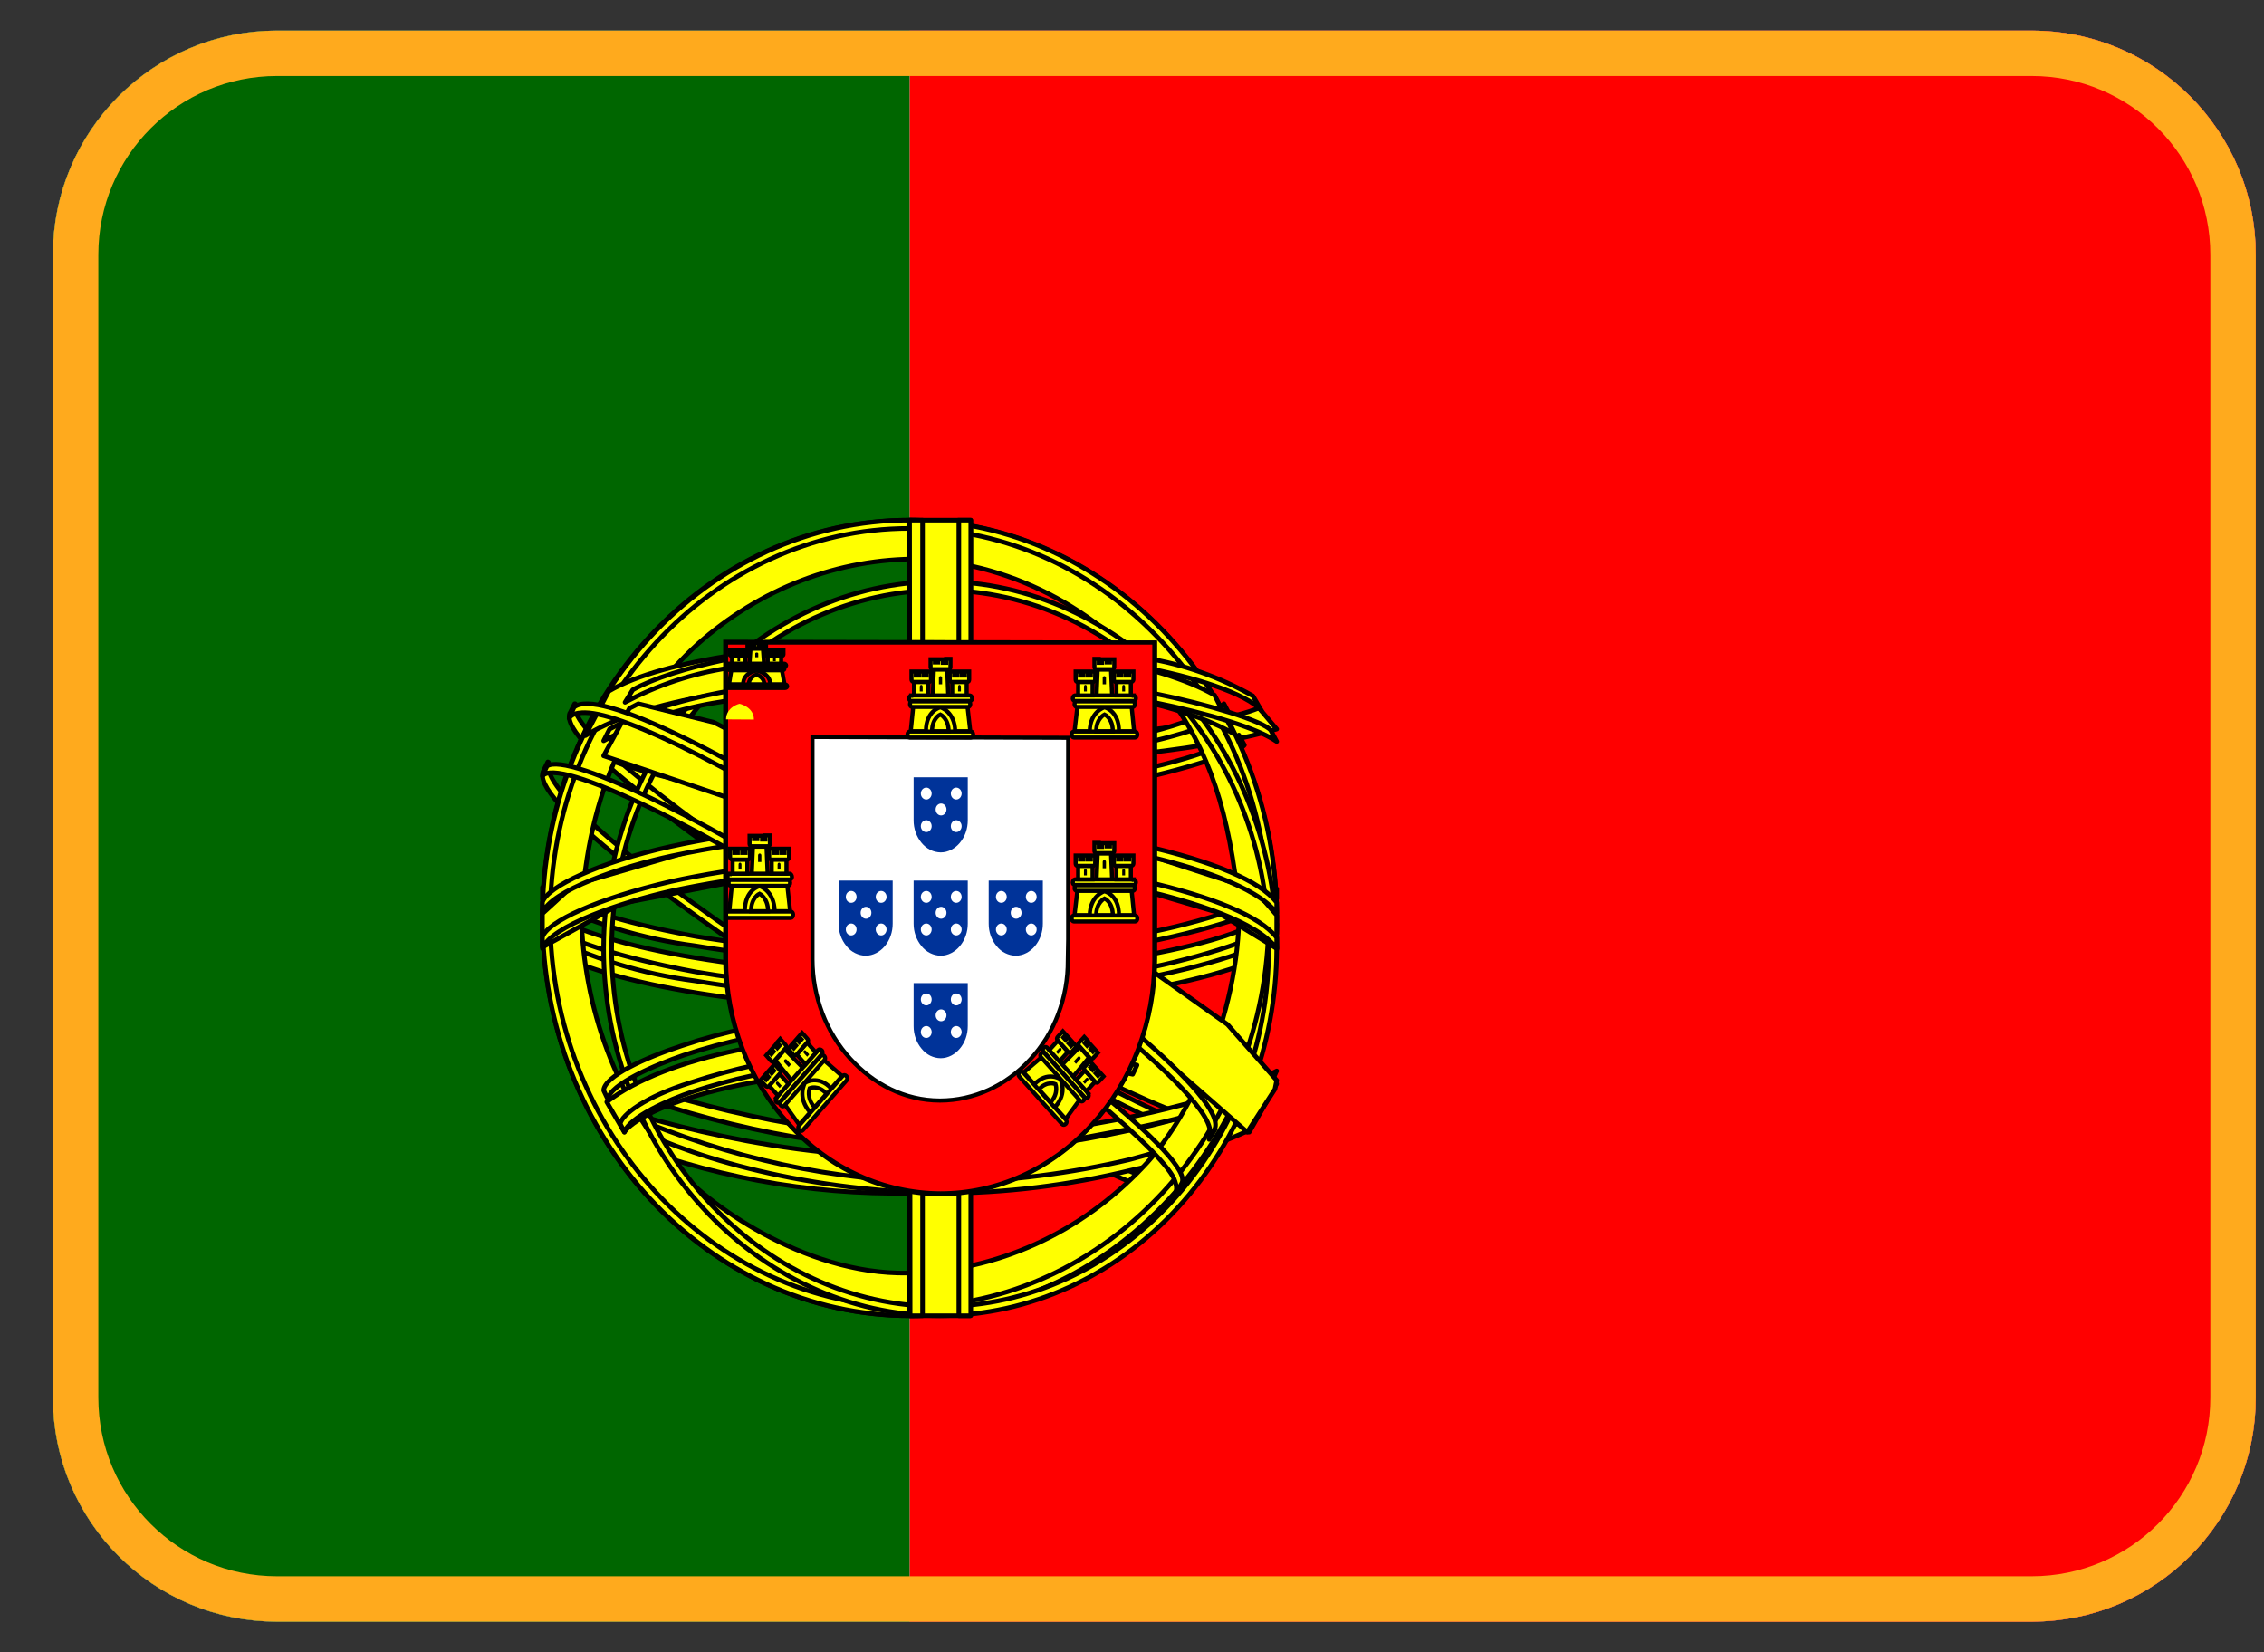 <svg width="37" height="27" viewBox="0 0 37 27" fill="none" xmlns="http://www.w3.org/2000/svg">
<rect x="0" y="0" width="37" height="27" fill="#333333" stroke="none"/>
<g clip-path="url(#clip0_1_1326)">
<path d="M0.865 4.163C0.865 2.14 2.505 0.5 4.528 0.5H33.202C35.225 0.5 36.865 2.14 36.865 4.163V22.837C36.865 24.86 35.225 26.5 33.202 26.5H4.528C2.505 26.5 0.865 24.86 0.865 22.837V4.163Z" fill="white"/>
<g clip-path="url(#clip1_1_1326)">
<path d="M14.865 0.5H36.865V28.5H14.865V0.5Z" fill="#FF0000"/>
<path d="M0.865 0.5H14.865V28.5H0.865V0.5Z" fill="#006600"/>
<path fill-rule="evenodd" clip-rule="evenodd" d="M20.416 18.5C18.533 18.442 9.923 13.13 9.865 12.278L10.337 11.5C11.194 12.727 19.996 17.895 20.865 17.711L20.416 18.5Z" fill="#FFFF00" stroke="black" stroke-width="0.075" stroke-linecap="round" stroke-linejoin="round"/>
<path fill-rule="evenodd" clip-rule="evenodd" d="M9.31 11.657C9.146 12.148 11.502 13.758 14.329 15.67C17.162 17.575 19.604 18.751 19.78 18.588L19.865 18.412C19.831 18.475 19.751 18.494 19.621 18.449C18.854 18.204 16.861 17.192 14.392 15.531C11.916 13.871 9.77 12.343 9.435 11.695C9.409 11.634 9.397 11.567 9.401 11.5H9.39L9.322 11.638L9.31 11.657ZM19.263 19.443C19.235 19.506 19.172 19.506 19.064 19.493C18.383 19.412 16.305 18.292 13.847 16.663C10.985 14.764 8.623 13.041 8.885 12.588L8.953 12.45L8.964 12.456C8.737 13.223 13.625 16.317 13.915 16.519C16.742 18.456 19.127 19.594 19.337 19.299L19.263 19.443Z" fill="#FFFF00" stroke="black" stroke-width="0.075" stroke-linecap="round" stroke-linejoin="round"/>
<path fill-rule="evenodd" clip-rule="evenodd" d="M15.347 12.5C17.217 12.487 19.529 12.31 20.865 11.914L20.574 11.569C19.79 11.892 17.467 12.108 15.33 12.138C12.809 12.121 11.026 11.944 10.132 11.5L9.865 11.871C11.502 12.388 13.187 12.496 15.347 12.5Z" fill="#FFFF00" stroke="black" stroke-width="0.075" stroke-linecap="round" stroke-linejoin="round"/>
<path fill-rule="evenodd" clip-rule="evenodd" d="M20.337 12.175C20.292 12.257 19.441 12.578 18.194 12.818C17.094 13.003 15.983 13.094 14.87 13.089C13.805 13.093 12.74 13.018 11.683 12.862C10.373 12.635 9.698 12.32 9.443 12.206L9.506 12.068C10.226 12.383 10.906 12.572 11.7 12.711C12.749 12.868 13.806 12.946 14.865 12.944C15.971 12.945 17.076 12.854 18.171 12.673C19.447 12.44 20.145 12.143 20.247 12.011L20.337 12.175ZM20.088 11.664C19.952 11.79 19.26 12.061 18.046 12.275C16.998 12.444 15.941 12.528 14.882 12.528C13.634 12.528 12.608 12.427 11.831 12.301C10.594 12.124 9.937 11.796 9.698 11.708L9.772 11.569C9.959 11.677 10.589 11.96 11.842 12.156C12.85 12.306 13.865 12.377 14.882 12.37C15.933 12.37 16.983 12.286 18.023 12.118C19.243 11.929 19.901 11.588 20.003 11.5L20.088 11.664ZM8.87 15.466C9.993 16.14 12.494 16.475 14.859 16.5C17.014 16.506 19.816 16.134 20.865 15.516L20.836 14.842C20.508 15.409 17.502 15.958 14.836 15.939C12.171 15.914 9.693 15.46 8.865 14.867V15.466" fill="#FFFF00"/>
<path d="M8.87 15.466C9.993 16.14 12.494 16.475 14.859 16.5C17.014 16.506 19.816 16.134 20.865 15.516L20.836 14.842C20.508 15.409 17.502 15.958 14.836 15.939C12.171 15.914 9.693 15.46 8.865 14.867V15.466M20.337 12.175C20.292 12.257 19.441 12.578 18.194 12.818C17.094 13.003 15.983 13.094 14.87 13.089C13.805 13.093 12.74 13.018 11.683 12.862C10.373 12.635 9.698 12.32 9.443 12.206L9.506 12.068C10.226 12.383 10.906 12.572 11.7 12.711C12.749 12.868 13.806 12.946 14.865 12.944C15.971 12.945 17.076 12.854 18.171 12.673C19.447 12.44 20.145 12.143 20.247 12.011L20.337 12.175ZM20.088 11.664C19.952 11.79 19.26 12.061 18.046 12.275C16.998 12.444 15.941 12.528 14.882 12.528C13.634 12.528 12.608 12.427 11.831 12.301C10.594 12.124 9.937 11.796 9.698 11.708L9.772 11.569C9.959 11.677 10.589 11.96 11.842 12.156C12.85 12.306 13.865 12.377 14.882 12.37C15.933 12.37 16.983 12.286 18.023 12.118C19.243 11.929 19.901 11.588 20.003 11.5L20.088 11.664Z" stroke="black" stroke-width="0.075" stroke-linecap="round" stroke-linejoin="round"/>
<path fill-rule="evenodd" clip-rule="evenodd" d="M20.865 15.098V15.258C20.708 15.474 19.731 15.793 18.507 16.022C17.292 16.22 16.065 16.314 14.837 16.302C13.672 16.313 12.509 16.221 11.357 16.028C10.497 15.915 9.657 15.658 8.865 15.264V15.079C9.409 15.487 10.88 15.793 11.374 15.882C12.26 16.034 13.4 16.149 14.837 16.149C16.346 16.149 17.553 16.028 18.485 15.869C19.366 15.722 20.618 15.347 20.865 15.098ZM20.865 14.525V14.685C20.708 14.895 19.731 15.213 18.507 15.442C17.292 15.643 16.065 15.738 14.837 15.729C13.672 15.737 12.509 15.645 11.357 15.455C10.497 15.342 9.657 15.085 8.865 14.691V14.5C9.409 14.914 10.885 15.213 11.374 15.302C12.52 15.493 13.678 15.584 14.837 15.576C16.346 15.576 17.559 15.449 18.485 15.29C19.366 15.149 20.618 14.774 20.865 14.525ZM14.859 18.906C12.3 18.893 10.105 18.116 9.639 17.989L9.976 18.587C11.55 19.22 13.212 19.528 14.882 19.498C16.829 19.434 18.53 19.262 19.725 18.6L20.073 17.976C19.259 18.416 16.481 18.906 14.854 18.906" fill="#FFFF00"/>
<path d="M14.859 18.906C12.3 18.893 10.105 18.116 9.639 17.989L9.976 18.587C11.55 19.22 13.212 19.528 14.882 19.498C16.829 19.434 18.53 19.262 19.725 18.6L20.073 17.976C19.259 18.416 16.481 18.906 14.854 18.906M20.865 15.098V15.258C20.708 15.474 19.731 15.793 18.507 16.022C17.292 16.22 16.065 16.314 14.837 16.302C13.672 16.313 12.509 16.221 11.357 16.028C10.497 15.915 9.657 15.658 8.865 15.264V15.079C9.409 15.487 10.88 15.793 11.374 15.882C12.26 16.034 13.4 16.149 14.837 16.149C16.346 16.149 17.553 16.028 18.485 15.869C19.366 15.722 20.618 15.347 20.865 15.098ZM20.865 14.525V14.685C20.708 14.895 19.731 15.213 18.507 15.442C17.292 15.643 16.065 15.738 14.837 15.729C13.672 15.737 12.509 15.645 11.357 15.455C10.497 15.342 9.657 15.085 8.865 14.691V14.5C9.409 14.914 10.885 15.213 11.374 15.302C12.52 15.493 13.678 15.584 14.837 15.576C16.346 15.576 17.559 15.449 18.485 15.29C19.366 15.149 20.618 14.774 20.865 14.525Z" stroke="black" stroke-width="0.075" stroke-linecap="round" stroke-linejoin="round"/>
<path fill-rule="evenodd" clip-rule="evenodd" d="M20.551 18.177C20.498 18.279 20.444 18.381 20.388 18.481C19.807 18.755 18.877 19.044 18.494 19.12C17.465 19.371 16.42 19.498 15.373 19.5C13.026 19.454 11.102 18.854 10.202 18.337L10.126 18.177L10.138 18.146L10.26 18.215C11.914 18.931 13.643 19.303 15.385 19.317C16.477 19.317 17.564 19.158 18.442 18.953C19.79 18.595 20.336 18.329 20.505 18.207L20.545 18.177H20.551ZM20.859 17.508C20.821 17.597 20.782 17.685 20.743 17.774C20.429 17.926 19.581 18.245 18.343 18.473C17.529 18.618 17.024 18.762 15.402 18.8C13.549 18.776 11.707 18.418 9.929 17.736L9.865 17.546C11.672 18.199 13.534 18.557 15.408 18.61C16.89 18.572 17.523 18.428 18.331 18.283C19.772 17.994 20.499 17.675 20.714 17.591C20.714 17.586 20.714 17.581 20.714 17.576L20.865 17.5L20.859 17.508Z" fill="#FFFF00" stroke="black" stroke-width="0.075" stroke-linecap="round" stroke-linejoin="round"/>
<path fill-rule="evenodd" clip-rule="evenodd" d="M20.252 14.824C20.257 16.674 19.383 18.338 18.685 19.065C17.654 20.157 16.277 20.779 14.836 20.803C13.116 20.834 11.499 19.62 11.062 19.084C10.084 17.958 9.527 16.477 9.501 14.929C9.603 12.907 10.335 11.502 11.391 10.534C12.416 9.617 13.707 9.122 15.035 9.135C15.81 9.176 16.57 9.392 17.264 9.77C17.958 10.148 18.571 10.679 19.065 11.329C19.775 12.266 20.087 13.283 20.252 14.824ZM14.848 8.5C16.436 8.5 17.959 9.182 19.086 10.396C20.213 11.611 20.853 13.26 20.865 14.985C20.865 15.84 20.71 16.687 20.408 17.478C20.107 18.268 19.665 18.987 19.107 19.592C18.55 20.197 17.889 20.677 17.161 21.004C16.433 21.331 15.653 21.5 14.865 21.5C14.077 21.5 13.297 21.331 12.569 21.004C11.841 20.677 11.179 20.197 10.622 19.592C10.065 18.987 9.623 18.268 9.321 17.478C9.02 16.687 8.865 15.84 8.865 14.985C8.859 11.409 11.55 8.5 14.848 8.5Z" fill="#FFFF00" stroke="black" stroke-width="0.075" stroke-linecap="round" stroke-linejoin="round"/>
<path fill-rule="evenodd" clip-rule="evenodd" d="M14.862 8.5C18.17 8.5 20.865 11.418 20.865 15C20.865 18.582 18.17 21.5 14.868 21.5C11.565 21.5 8.865 18.582 8.865 15C8.865 11.418 11.559 8.5 14.868 8.5H14.862ZM8.99 14.994C8.99 18.49 11.645 21.352 14.862 21.352C18.079 21.352 20.734 18.49 20.734 14.994C20.734 11.498 18.079 8.635 14.862 8.635C11.645 8.635 8.99 11.498 8.99 14.994Z" fill="#FFFF00" stroke="black" stroke-width="0.075" stroke-linecap="round" stroke-linejoin="round"/>
<path fill-rule="evenodd" clip-rule="evenodd" d="M15.365 9.5C16.822 9.505 18.218 10.138 19.249 11.262C20.279 12.385 20.86 13.908 20.865 15.497C20.86 17.086 20.279 18.61 19.249 19.734C18.219 20.859 16.823 21.494 15.365 21.5C12.35 21.5 9.865 18.796 9.865 15.497C9.871 13.908 10.452 12.387 11.482 11.264C12.512 10.14 13.908 9.507 15.365 9.5ZM9.996 15.497C9.996 18.722 12.418 21.351 15.365 21.351C18.311 21.351 20.734 18.715 20.734 15.497C20.734 12.272 18.311 9.643 15.365 9.643C13.943 9.649 12.58 10.268 11.575 11.364C10.569 12.461 10.002 13.946 9.996 15.497Z" fill="#FFFF00" stroke="black" stroke-width="0.075" stroke-linecap="round" stroke-linejoin="round"/>
<path fill-rule="evenodd" clip-rule="evenodd" d="M15.865 8.5H14.865V21.5H15.854L15.865 8.5Z" fill="#FFFF00" stroke="black" stroke-width="0.075" stroke-linecap="round" stroke-linejoin="round"/>
<path fill-rule="evenodd" clip-rule="evenodd" d="M15.661 8.5H15.865V21.5H15.67V8.5H15.661ZM14.865 8.5H15.077V21.5H14.874L14.865 8.5Z" fill="#FFFF00" stroke="black" stroke-width="0.075" stroke-linecap="round" stroke-linejoin="round"/>
<path fill-rule="evenodd" clip-rule="evenodd" d="M20.865 15.5V14.956L20.502 14.538L18.444 13.869L15.485 13.5L11.914 13.723L9.375 14.462L8.865 14.929V15.479L10.163 14.761L13.246 14.169H16.211L18.388 14.462L19.895 14.908L20.865 15.5Z" fill="#FFFF00" stroke="black" stroke-width="0.075" stroke-linecap="round" stroke-linejoin="round"/>
<path fill-rule="evenodd" clip-rule="evenodd" d="M14.87 14.018C16.268 14.018 17.621 14.164 18.704 14.4C19.815 14.654 20.595 14.972 20.865 15.322V15.5C20.539 15.055 19.49 14.737 18.676 14.546C17.609 14.317 16.262 14.164 14.865 14.164C13.4 14.164 12.03 14.33 10.975 14.559C10.133 14.749 9.005 15.131 8.865 15.5V15.316C8.938 15.061 9.78 14.679 10.958 14.406C12.019 14.171 13.389 14.018 14.865 14.018H14.87ZM14.87 13.439C16.156 13.436 17.439 13.564 18.704 13.821C19.815 14.075 20.595 14.393 20.865 14.749V14.921C20.539 14.482 19.49 14.158 18.676 13.973C17.609 13.738 16.262 13.592 14.865 13.592C13.562 13.587 12.262 13.719 10.981 13.986C10.167 14.158 8.994 14.552 8.865 14.921V14.743C8.943 14.489 9.796 14.088 10.958 13.833C12.025 13.598 13.389 13.439 14.87 13.439ZM14.837 10.5C17.043 10.488 18.968 10.85 19.849 11.359L20.169 11.995C19.405 11.524 17.329 11.041 14.842 11.105C12.816 11.124 10.65 11.359 9.566 12.021L9.948 11.295C10.84 10.768 12.94 10.5 14.837 10.5Z" fill="#FFFF00" stroke="black" stroke-width="0.075" stroke-linecap="round" stroke-linejoin="round"/>
<path fill-rule="evenodd" clip-rule="evenodd" d="M15.327 11.062C16.505 11.041 17.682 11.13 18.845 11.328C19.763 11.513 20.641 11.784 20.767 11.932L20.865 12.117C20.561 11.907 19.797 11.667 18.822 11.47C17.846 11.272 16.601 11.204 15.322 11.21C13.87 11.204 12.74 11.284 11.775 11.47C11.111 11.57 10.466 11.784 9.865 12.105L9.962 11.914C10.307 11.729 10.84 11.5 11.747 11.322C12.751 11.124 13.893 11.069 15.327 11.062ZM15.327 10.508C16.555 10.495 17.772 10.569 18.719 10.754C19.332 10.852 19.926 11.06 20.475 11.371L20.618 11.617C20.377 11.328 19.47 11.05 18.661 10.902C17.72 10.723 16.555 10.655 15.327 10.643C14.184 10.632 13.042 10.723 11.913 10.915C11.323 11.003 10.749 11.192 10.215 11.476L10.341 11.272C10.674 11.087 11.213 10.915 11.89 10.773C13.027 10.579 14.177 10.488 15.327 10.501V10.508ZM18.334 17.68C17.34 17.495 16.331 17.412 15.322 17.433C11.563 17.482 10.352 18.266 10.203 18.5L9.916 18.007C10.88 17.267 12.923 16.847 15.345 16.884C16.601 16.909 17.686 17.001 18.592 17.193L18.334 17.686" fill="#FFFF00"/>
<path d="M18.334 17.68C17.34 17.495 16.331 17.412 15.322 17.433C11.563 17.482 10.352 18.266 10.203 18.5L9.916 18.007C10.88 17.267 12.923 16.847 15.345 16.884C16.601 16.909 17.686 17.001 18.592 17.193L18.334 17.686M15.327 11.062C16.505 11.041 17.682 11.13 18.845 11.328C19.763 11.513 20.641 11.784 20.767 11.932L20.865 12.117C20.561 11.907 19.797 11.667 18.822 11.47C17.846 11.272 16.601 11.204 15.322 11.21C13.87 11.204 12.74 11.284 11.775 11.47C11.111 11.57 10.466 11.784 9.865 12.105L9.962 11.914C10.307 11.729 10.84 11.5 11.747 11.322C12.751 11.124 13.893 11.069 15.327 11.062ZM15.327 10.508C16.555 10.495 17.772 10.569 18.719 10.754C19.332 10.852 19.926 11.06 20.475 11.371L20.618 11.617C20.377 11.328 19.47 11.05 18.661 10.902C17.72 10.723 16.555 10.655 15.327 10.643C14.184 10.632 13.042 10.723 11.913 10.915C11.323 11.003 10.749 11.192 10.215 11.476L10.341 11.272C10.674 11.087 11.213 10.915 11.89 10.773C13.027 10.579 14.177 10.488 15.327 10.501V10.508Z" stroke="black" stroke-width="0.075" stroke-linecap="round" stroke-linejoin="round"/>
<path fill-rule="evenodd" clip-rule="evenodd" d="M15.443 17.122C16.515 17.142 17.563 17.189 18.582 17.405L18.511 17.554C17.569 17.351 16.556 17.284 15.448 17.284C14.017 17.27 12.58 17.426 11.325 17.838C10.931 17.966 10.277 18.257 10.206 18.5L10.136 18.365C10.159 18.216 10.548 17.919 11.29 17.689C12.727 17.216 14.07 17.128 15.443 17.122ZM15.49 16.5C16.621 16.499 17.751 16.612 18.865 16.838L18.788 16.993C17.7 16.764 16.596 16.654 15.49 16.662C14.064 16.662 12.551 16.784 11.172 17.243C10.731 17.392 9.959 17.716 9.935 17.966L9.865 17.818C9.877 17.588 10.542 17.284 11.143 17.088C12.527 16.622 14.047 16.507 15.49 16.5Z" fill="#FFFF00" stroke="black" stroke-width="0.075" stroke-linecap="round" stroke-linejoin="round"/>
<path fill-rule="evenodd" clip-rule="evenodd" d="M20.836 17.797L20.384 18.5L19.071 17.351L15.68 15.094L11.85 13.02L9.865 12.351L10.287 11.574L10.432 11.5L11.664 11.803L15.738 13.877L18.087 15.34L20.06 16.74L20.865 17.654L20.836 17.797Z" fill="#FFFF00" stroke="black" stroke-width="0.075" stroke-linecap="round" stroke-linejoin="round"/>
<path fill-rule="evenodd" clip-rule="evenodd" d="M8.938 12.52C9.279 12.27 11.786 13.494 14.417 15.244C17.032 16.994 19.539 18.969 19.312 19.337L19.238 19.469L19.204 19.5C19.21 19.494 19.25 19.438 19.204 19.306C19.091 18.9 17.31 17.338 14.366 15.376C11.491 13.494 9.097 12.357 8.865 12.682L8.938 12.52ZM19.851 18.45C20.066 17.975 17.741 16.044 14.854 14.163C11.905 12.319 9.772 11.232 9.381 11.557L9.301 11.738C9.301 11.745 9.301 11.726 9.324 11.707C9.392 11.645 9.511 11.645 9.562 11.645C10.232 11.657 12.143 12.626 14.826 14.319C16.005 15.069 19.794 17.756 19.777 18.506C19.777 18.569 19.783 18.581 19.76 18.619L19.857 18.456L19.851 18.45Z" fill="#FFFF00" stroke="black" stroke-width="0.075" stroke-linecap="round" stroke-linejoin="round"/>
<path d="M11.865 15.649C11.866 16.153 11.957 16.652 12.134 17.117C12.312 17.582 12.571 18.003 12.897 18.357C13.219 18.717 13.602 19.004 14.026 19.2C14.449 19.396 14.903 19.498 15.362 19.5C16.291 19.5 17.182 19.093 17.839 18.37C18.164 18.014 18.422 17.591 18.598 17.126C18.774 16.66 18.864 16.16 18.865 15.656V10.513L11.865 10.5V15.649Z" fill="white" stroke="black" stroke-width="0.093"/>
<path d="M11.865 15.674C11.866 16.175 11.958 16.672 12.135 17.134C12.312 17.597 12.571 18.016 12.897 18.368C13.552 19.089 14.44 19.496 15.368 19.5C16.294 19.501 17.183 19.098 17.838 18.382C18.163 18.029 18.421 17.609 18.597 17.147C18.773 16.684 18.864 16.188 18.865 15.687V10.5H11.865V15.674ZM17.457 12.056V15.35L17.451 15.694C17.453 15.995 17.4 16.293 17.294 16.571C17.189 16.849 17.033 17.1 16.837 17.311C16.446 17.741 15.915 17.983 15.362 17.984C14.784 17.984 14.274 17.715 13.893 17.297C13.501 16.869 13.28 16.287 13.278 15.68V12.043L17.457 12.056Z" fill="#FF0000" stroke="black" stroke-width="0.067"/>
<path d="M11.865 11.755C11.87 11.549 12.085 11.5 12.085 11.5C12.09 11.5 12.321 11.552 12.321 11.758L11.865 11.755Z" fill="#FFFF00"/>
<path d="M11.953 10.946L11.914 11.182H12.145C12.145 10.987 12.365 10.957 12.365 10.957C12.37 10.957 12.585 10.998 12.59 11.182H12.821L12.777 10.942L11.953 10.946ZM11.898 11.185H12.832C12.848 11.185 12.865 11.197 12.865 11.212C12.865 11.23 12.848 11.242 12.832 11.242H11.898C11.881 11.242 11.865 11.23 11.865 11.212C11.865 11.197 11.881 11.185 11.903 11.185H11.898Z" fill="#FFFF00" stroke="black" stroke-width="0.067"/>
<path d="M12.238 11.182C12.238 11.058 12.365 11.024 12.365 11.024C12.365 11.024 12.491 11.062 12.491 11.182H12.238ZM11.92 10.845H12.815C12.832 10.845 12.848 10.86 12.848 10.874C12.848 10.886 12.832 10.897 12.815 10.897H11.92C11.903 10.897 11.887 10.886 11.887 10.871C11.887 10.86 11.903 10.848 11.92 10.848V10.845ZM11.942 10.901H12.788C12.804 10.901 12.821 10.912 12.821 10.927C12.821 10.942 12.804 10.953 12.788 10.953H11.936C11.914 10.953 11.903 10.942 11.903 10.927C11.903 10.912 11.914 10.901 11.936 10.901H11.942ZM12.216 10.504H12.282V10.534H12.332V10.504H12.403V10.537H12.453V10.5H12.519V10.575C12.519 10.59 12.508 10.597 12.491 10.597H12.249C12.233 10.597 12.216 10.59 12.216 10.579V10.504ZM12.469 10.605L12.486 10.845H12.249L12.266 10.601H12.469" fill="#FFFF00"/>
<path d="M12.469 10.605L12.486 10.845H12.249L12.266 10.601H12.469M12.238 11.182C12.238 11.058 12.365 11.024 12.365 11.024C12.365 11.024 12.491 11.062 12.491 11.182H12.238ZM11.92 10.845H12.815C12.832 10.845 12.848 10.86 12.848 10.874C12.848 10.886 12.832 10.897 12.815 10.897H11.92C11.903 10.897 11.887 10.886 11.887 10.871C11.887 10.86 11.903 10.848 11.92 10.848V10.845ZM11.942 10.901H12.788C12.804 10.901 12.821 10.912 12.821 10.927C12.821 10.942 12.804 10.953 12.788 10.953H11.936C11.914 10.953 11.903 10.942 11.903 10.927C11.903 10.912 11.914 10.901 11.936 10.901H11.942ZM12.216 10.504H12.282V10.534H12.332V10.504H12.403V10.537H12.453V10.5H12.519V10.575C12.519 10.59 12.508 10.597 12.491 10.597H12.249C12.233 10.597 12.216 10.59 12.216 10.579V10.504Z" stroke="black" stroke-width="0.067"/>
<path d="M12.183 10.717V10.845H11.964V10.717H12.183Z" fill="#FFFF00" stroke="black" stroke-width="0.067"/>
<path d="M12.766 10.717V10.845H12.546V10.717H12.766Z" fill="#FFFF00" stroke="black" stroke-width="0.067"/>
<path d="M11.925 10.62H11.991V10.657H12.041V10.62H12.107V10.657H12.156V10.62H12.222V10.695C12.222 10.71 12.211 10.717 12.194 10.717H11.958C11.949 10.717 11.941 10.715 11.935 10.711C11.929 10.707 11.925 10.701 11.925 10.695V10.62Z" fill="#FFFF00" stroke="black" stroke-width="0.067"/>
<path d="M12.508 10.62H12.573V10.657H12.623V10.62H12.689V10.657H12.738V10.62H12.804V10.695C12.804 10.71 12.793 10.717 12.777 10.717H12.54C12.532 10.717 12.523 10.715 12.517 10.711C12.511 10.707 12.508 10.701 12.508 10.695V10.62Z" fill="#FFFF00" stroke="black" stroke-width="0.067"/>
<path d="M12.343 10.68C12.343 10.657 12.392 10.657 12.392 10.68V10.74H12.343V10.68Z" fill="#000001"/>
<path d="M12.052 10.762C12.052 10.74 12.095 10.74 12.095 10.762V10.807H12.052V10.762Z" fill="#000001"/>
<path d="M12.634 10.762C12.634 10.74 12.678 10.74 12.678 10.762V10.807H12.634V10.762Z" fill="#000001"/>
<path d="M12.166 14.917C12.172 14.543 12.407 14.454 12.407 14.454C12.413 14.454 12.666 14.549 12.666 14.924L12.166 14.917Z" fill="#FFFF00"/>
<path d="M11.961 14.461L11.919 14.89H12.172C12.172 14.536 12.413 14.481 12.413 14.481C12.419 14.481 12.654 14.556 12.66 14.89H12.913L12.865 14.454L11.961 14.461ZM11.901 14.896H12.925C12.943 14.896 12.961 14.917 12.961 14.944C12.961 14.978 12.943 14.999 12.925 14.999H11.901C11.883 14.999 11.865 14.978 11.865 14.944C11.865 14.917 11.883 14.896 11.907 14.896H11.901Z" fill="#FFFF00" stroke="black" stroke-width="0.067"/>
<path d="M12.274 14.89C12.274 14.665 12.413 14.604 12.413 14.604C12.413 14.604 12.552 14.672 12.552 14.89H12.274ZM11.925 14.277H12.907C12.925 14.277 12.943 14.304 12.943 14.332C12.943 14.352 12.925 14.372 12.907 14.372H11.925C11.907 14.372 11.889 14.352 11.889 14.325C11.889 14.304 11.907 14.284 11.925 14.284V14.277ZM11.949 14.379H12.877C12.895 14.379 12.913 14.4 12.913 14.427C12.913 14.454 12.895 14.475 12.877 14.475H11.943C11.919 14.475 11.907 14.454 11.907 14.427C11.907 14.4 11.919 14.379 11.943 14.379H11.949ZM12.25 13.658H12.322V13.712H12.377V13.658H12.455V13.719H12.509V13.651H12.582V13.787C12.582 13.814 12.569 13.828 12.552 13.828H12.286C12.268 13.828 12.25 13.814 12.25 13.794V13.658ZM12.527 13.842L12.545 14.277H12.286L12.305 13.835H12.527" fill="#FFFF00"/>
<path d="M12.527 13.842L12.545 14.277H12.286L12.305 13.835H12.527M12.274 14.89C12.274 14.665 12.413 14.604 12.413 14.604C12.413 14.604 12.552 14.672 12.552 14.89H12.274ZM11.925 14.277H12.907C12.925 14.277 12.943 14.304 12.943 14.332C12.943 14.352 12.925 14.372 12.907 14.372H11.925C11.907 14.372 11.889 14.352 11.889 14.325C11.889 14.304 11.907 14.284 11.925 14.284V14.277ZM11.949 14.379H12.877C12.895 14.379 12.913 14.4 12.913 14.427C12.913 14.454 12.895 14.475 12.877 14.475H11.943C11.919 14.475 11.907 14.454 11.907 14.427C11.907 14.4 11.919 14.379 11.943 14.379H11.949ZM12.25 13.658H12.322V13.712H12.377V13.658H12.455V13.719H12.509V13.651H12.582V13.787C12.582 13.814 12.569 13.828 12.552 13.828H12.286C12.268 13.828 12.25 13.814 12.25 13.794V13.658Z" stroke="black" stroke-width="0.067"/>
<path d="M12.214 14.046V14.277H11.973V14.046H12.214Z" fill="#FFFF00" stroke="black" stroke-width="0.067"/>
<path d="M12.853 14.046V14.277H12.612V14.046H12.853Z" fill="#FFFF00" stroke="black" stroke-width="0.067"/>
<path d="M11.931 13.869H12.003V13.937H12.057V13.869H12.13V13.937H12.184V13.869H12.256V14.005C12.256 14.032 12.244 14.046 12.226 14.046H11.967C11.958 14.046 11.948 14.041 11.942 14.034C11.935 14.026 11.931 14.016 11.931 14.005V13.869Z" fill="#FFFF00" stroke="black" stroke-width="0.067"/>
<path d="M12.57 13.869H12.642V13.937H12.696V13.869H12.768V13.937H12.823V13.869H12.895V14.005C12.895 14.032 12.883 14.046 12.865 14.046H12.606C12.596 14.046 12.587 14.041 12.58 14.034C12.573 14.026 12.57 14.016 12.57 14.005V13.869Z" fill="#FFFF00" stroke="black" stroke-width="0.067"/>
<path d="M12.389 13.978C12.389 13.937 12.443 13.937 12.443 13.978V14.086H12.389V13.978Z" fill="#000001"/>
<path d="M12.07 14.127C12.07 14.087 12.118 14.087 12.118 14.127V14.209H12.07V14.127Z" fill="#000001"/>
<path d="M12.708 14.127C12.708 14.087 12.756 14.087 12.756 14.127V14.209H12.708V14.127Z" fill="#000001"/>
<path d="M13.253 18.201C13.022 17.932 13.132 17.682 13.132 17.682C13.136 17.677 13.375 17.541 13.61 17.805L13.253 18.201Z" fill="#FFFF00"/>
<path d="M12.822 18.044L13.062 18.38L13.24 18.177C13.018 17.928 13.154 17.696 13.154 17.696C13.158 17.691 13.37 17.556 13.584 17.786L13.762 17.583L13.455 17.315L12.822 18.044ZM13.054 18.399L13.775 17.578C13.788 17.564 13.813 17.564 13.831 17.583C13.852 17.607 13.852 17.636 13.839 17.65L13.118 18.471C13.105 18.486 13.079 18.486 13.058 18.462C13.041 18.442 13.041 18.414 13.058 18.394L13.054 18.399Z" fill="#FFFF00" stroke="black" stroke-width="0.067"/>
<path d="M13.312 18.095C13.171 17.937 13.231 17.782 13.231 17.782C13.231 17.782 13.371 17.719 13.508 17.873L13.312 18.095ZM12.682 17.943L13.373 17.156C13.386 17.142 13.416 17.147 13.433 17.166C13.446 17.18 13.446 17.209 13.433 17.224L12.741 18.011C12.729 18.025 12.703 18.025 12.686 18.006C12.673 17.992 12.673 17.963 12.686 17.948L12.682 17.943ZM12.763 17.996L13.416 17.252C13.429 17.238 13.455 17.238 13.472 17.257C13.489 17.276 13.489 17.305 13.476 17.32L12.818 18.068C12.801 18.087 12.78 18.083 12.763 18.063C12.746 18.044 12.742 18.02 12.758 18.001L12.763 17.996ZM12.522 17.246L12.573 17.188L12.607 17.227L12.645 17.183L12.611 17.145L12.666 17.082L12.704 17.125L12.743 17.082L12.7 17.034L12.751 16.976L12.836 17.072C12.854 17.091 12.854 17.11 12.841 17.125L12.654 17.337C12.641 17.352 12.62 17.357 12.607 17.342L12.522 17.246ZM12.832 17.154L13.119 17.446L12.936 17.654L12.671 17.328L12.828 17.149" fill="#FFFF00"/>
<path d="M12.832 17.154L13.119 17.446L12.936 17.654L12.671 17.328L12.828 17.149M13.312 18.095C13.171 17.937 13.231 17.782 13.231 17.782C13.231 17.782 13.371 17.719 13.508 17.873L13.312 18.095ZM12.682 17.943L13.373 17.156C13.386 17.142 13.416 17.147 13.433 17.166C13.446 17.18 13.446 17.209 13.433 17.224L12.741 18.011C12.729 18.025 12.703 18.025 12.686 18.006C12.673 17.992 12.673 17.963 12.686 17.948L12.682 17.943ZM12.763 17.996L13.416 17.252C13.429 17.238 13.455 17.238 13.472 17.257C13.489 17.276 13.489 17.305 13.476 17.32L12.818 18.068C12.801 18.087 12.78 18.083 12.763 18.063C12.746 18.044 12.742 18.02 12.758 18.001L12.763 17.996ZM12.522 17.246L12.573 17.188L12.607 17.227L12.645 17.183L12.611 17.145L12.666 17.082L12.704 17.125L12.743 17.082L12.7 17.034L12.751 16.976L12.836 17.072C12.854 17.091 12.854 17.11 12.841 17.125L12.654 17.337C12.641 17.352 12.62 17.357 12.607 17.342L12.522 17.246Z" stroke="black" stroke-width="0.067"/>
<path d="M12.74 17.549L12.885 17.712L12.716 17.905L12.57 17.742L12.74 17.549Z" fill="#FFFF00" stroke="black" stroke-width="0.067"/>
<path d="M13.19 17.037L13.335 17.2L13.165 17.393L13.02 17.23L13.19 17.037Z" fill="#FFFF00" stroke="black" stroke-width="0.067"/>
<path d="M12.429 17.651L12.48 17.593L12.523 17.641L12.561 17.597L12.518 17.549L12.569 17.491L12.612 17.54L12.65 17.496L12.608 17.448L12.659 17.39L12.744 17.486C12.761 17.505 12.761 17.524 12.748 17.539L12.566 17.747C12.559 17.754 12.55 17.759 12.54 17.759C12.531 17.759 12.522 17.754 12.515 17.747L12.429 17.651Z" fill="#FFFF00" stroke="black" stroke-width="0.067"/>
<path d="M12.879 17.139L12.93 17.081L12.973 17.129L13.011 17.085L12.968 17.038L13.019 16.98L13.062 17.027L13.1 16.984L13.057 16.936L13.108 16.878L13.194 16.974C13.211 16.993 13.211 17.012 13.198 17.027L13.016 17.235C13.009 17.242 13 17.247 12.99 17.247C12.981 17.247 12.972 17.242 12.965 17.235L12.879 17.139Z" fill="#FFFF00" stroke="black" stroke-width="0.067"/>
<path d="M12.82 17.361C12.795 17.332 12.833 17.288 12.859 17.317L12.927 17.394L12.889 17.437L12.82 17.361Z" fill="#000001"/>
<path d="M12.689 17.722C12.664 17.693 12.698 17.655 12.723 17.683L12.775 17.741L12.741 17.78L12.689 17.722Z" fill="#000001"/>
<path d="M13.139 17.21C13.114 17.181 13.148 17.143 13.173 17.172L13.225 17.229L13.191 17.268L13.139 17.21Z" fill="#000001"/>
<path d="M15.126 11.974C15.132 11.617 15.362 11.533 15.362 11.533C15.368 11.533 15.615 11.623 15.615 11.98L15.126 11.974Z" fill="#FFFF00"/>
<path d="M14.925 11.539L14.884 11.948H15.132C15.132 11.61 15.368 11.558 15.368 11.558C15.374 11.558 15.604 11.63 15.61 11.948H15.857L15.81 11.533L14.925 11.539ZM14.866 11.954H15.869C15.887 11.954 15.904 11.974 15.904 12C15.904 12.033 15.887 12.052 15.869 12.052H14.866C14.849 12.052 14.831 12.033 14.831 12C14.831 11.974 14.849 11.954 14.872 11.954H14.866Z" fill="#FFFF00" stroke="black" stroke-width="0.067"/>
<path d="M15.232 11.948C15.232 11.734 15.368 11.675 15.368 11.675C15.368 11.675 15.503 11.74 15.503 11.948H15.232ZM14.89 11.364H15.851C15.869 11.364 15.887 11.39 15.887 11.416C15.887 11.435 15.869 11.454 15.851 11.454H14.89C14.872 11.454 14.855 11.435 14.855 11.409C14.855 11.39 14.872 11.37 14.89 11.37V11.364ZM14.914 11.461H15.822C15.839 11.461 15.857 11.48 15.857 11.507C15.857 11.533 15.839 11.552 15.822 11.552H14.908C14.884 11.552 14.872 11.533 14.872 11.507C14.872 11.48 14.884 11.461 14.908 11.461H14.914ZM15.208 10.773H15.279V10.825H15.332V10.773H15.409V10.831H15.462V10.766H15.533V10.896C15.533 10.922 15.521 10.935 15.503 10.935H15.244C15.226 10.935 15.208 10.922 15.208 10.903V10.773ZM15.48 10.948L15.497 11.364H15.244L15.261 10.942H15.48" fill="#FFFF00"/>
<path d="M15.48 10.948L15.497 11.364H15.244L15.261 10.942H15.48M15.232 11.948C15.232 11.734 15.368 11.675 15.368 11.675C15.368 11.675 15.503 11.74 15.503 11.948H15.232ZM14.89 11.364H15.851C15.869 11.364 15.887 11.39 15.887 11.416C15.887 11.435 15.869 11.454 15.851 11.454H14.89C14.872 11.454 14.855 11.435 14.855 11.409C14.855 11.39 14.872 11.37 14.89 11.37V11.364ZM14.914 11.461H15.822C15.839 11.461 15.857 11.48 15.857 11.507C15.857 11.533 15.839 11.552 15.822 11.552H14.908C14.884 11.552 14.872 11.533 14.872 11.507C14.872 11.48 14.884 11.461 14.908 11.461H14.914ZM15.208 10.773H15.279V10.825H15.332V10.773H15.409V10.831H15.462V10.766H15.533V10.896C15.533 10.922 15.521 10.935 15.503 10.935H15.244C15.226 10.935 15.208 10.922 15.208 10.903V10.773Z" stroke="black" stroke-width="0.067"/>
<path d="M15.173 11.143V11.364H14.937V11.143H15.173Z" fill="#FFFF00" stroke="black" stroke-width="0.067"/>
<path d="M15.798 11.143V11.364H15.562V11.143H15.798Z" fill="#FFFF00" stroke="black" stroke-width="0.067"/>
<path d="M14.896 10.974H14.967V11.039H15.02V10.974H15.091V11.039H15.144V10.974H15.214V11.104C15.214 11.13 15.203 11.143 15.185 11.143H14.931C14.922 11.143 14.913 11.139 14.906 11.131C14.9 11.124 14.896 11.114 14.896 11.104V10.974Z" fill="#FFFF00" stroke="black" stroke-width="0.067"/>
<path d="M15.521 10.974H15.592V11.039H15.645V10.974H15.716V11.039H15.769V10.974H15.839V11.104C15.839 11.13 15.828 11.143 15.81 11.143H15.556C15.547 11.143 15.538 11.139 15.531 11.131C15.525 11.124 15.521 11.114 15.521 11.104V10.974Z" fill="#FFFF00" stroke="black" stroke-width="0.067"/>
<path d="M15.344 11.078C15.344 11.039 15.397 11.039 15.397 11.078V11.182H15.344V11.078Z" fill="#000001"/>
<path d="M15.032 11.221C15.032 11.182 15.079 11.182 15.079 11.221V11.299H15.032V11.221Z" fill="#000001"/>
<path d="M15.657 11.221C15.657 11.182 15.704 11.182 15.704 11.221V11.299H15.657V11.221Z" fill="#000001"/>
<path d="M18.293 11.974C18.287 11.617 18.057 11.533 18.057 11.533C18.051 11.533 17.803 11.623 17.803 11.98L18.293 11.974Z" fill="#FFFF00"/>
<path d="M18.493 11.539L18.534 11.948H18.287C18.287 11.61 18.051 11.558 18.051 11.558C18.045 11.558 17.815 11.63 17.809 11.948H17.561L17.609 11.533L18.493 11.539ZM18.552 11.954H17.55C17.532 11.954 17.514 11.974 17.514 12C17.514 12.033 17.532 12.052 17.55 12.052H18.552C18.57 12.052 18.587 12.033 18.587 12C18.587 11.974 18.57 11.954 18.546 11.954H18.552Z" fill="#FFFF00" stroke="black" stroke-width="0.067"/>
<path d="M18.186 11.948C18.186 11.734 18.051 11.675 18.051 11.675C18.051 11.675 17.915 11.74 17.915 11.948H18.186ZM18.529 11.364H17.567C17.55 11.364 17.532 11.39 17.532 11.416C17.532 11.435 17.55 11.454 17.567 11.454H18.529C18.546 11.454 18.564 11.435 18.564 11.409C18.564 11.39 18.546 11.37 18.529 11.37V11.364ZM18.505 11.461H17.597C17.579 11.461 17.561 11.48 17.561 11.507C17.561 11.533 17.579 11.552 17.597 11.552H18.511C18.535 11.552 18.546 11.533 18.546 11.507C18.546 11.48 18.535 11.461 18.511 11.461H18.505ZM18.21 10.773H18.139V10.825H18.086V10.773H18.01V10.831H17.957V10.766H17.886V10.896C17.886 10.922 17.898 10.935 17.915 10.935H18.175C18.192 10.935 18.21 10.922 18.21 10.903V10.773ZM17.939 10.948L17.921 11.364H18.175L18.157 10.942H17.939" fill="#FFFF00"/>
<path d="M17.939 10.948L17.921 11.364H18.175L18.157 10.942H17.939M18.186 11.948C18.186 11.734 18.051 11.675 18.051 11.675C18.051 11.675 17.915 11.74 17.915 11.948H18.186ZM18.529 11.364H17.567C17.55 11.364 17.532 11.39 17.532 11.416C17.532 11.435 17.55 11.454 17.567 11.454H18.529C18.546 11.454 18.564 11.435 18.564 11.409C18.564 11.39 18.546 11.37 18.529 11.37V11.364ZM18.505 11.461H17.597C17.579 11.461 17.561 11.48 17.561 11.507C17.561 11.533 17.579 11.552 17.597 11.552H18.511C18.535 11.552 18.546 11.533 18.546 11.507C18.546 11.48 18.535 11.461 18.511 11.461H18.505ZM18.21 10.773H18.139V10.825H18.086V10.773H18.01V10.831H17.957V10.766H17.886V10.896C17.886 10.922 17.898 10.935 17.915 10.935H18.175C18.192 10.935 18.21 10.922 18.21 10.903V10.773Z" stroke="black" stroke-width="0.067"/>
<path d="M18.246 11.143V11.364H18.481V11.143H18.246Z" fill="#FFFF00" stroke="black" stroke-width="0.067"/>
<path d="M17.62 11.143V11.364H17.856V11.143H17.62Z" fill="#FFFF00" stroke="black" stroke-width="0.067"/>
<path d="M18.523 10.974H18.452V11.039H18.399V10.974H18.328V11.039H18.275V10.974H18.204V11.104C18.204 11.13 18.216 11.143 18.234 11.143H18.487C18.497 11.143 18.506 11.139 18.512 11.131C18.519 11.124 18.523 11.114 18.523 11.104V10.974Z" fill="#FFFF00" stroke="black" stroke-width="0.067"/>
<path d="M17.898 10.974H17.827V11.039H17.774V10.974H17.703V11.039H17.65V10.974H17.579V11.104C17.579 11.13 17.591 11.143 17.609 11.143H17.862C17.872 11.143 17.881 11.139 17.887 11.131C17.894 11.124 17.898 11.114 17.898 11.104V10.974Z" fill="#FFFF00" stroke="black" stroke-width="0.067"/>
<path d="M18.075 11.078C18.075 11.039 18.021 11.039 18.021 11.078V11.182H18.075V11.078Z" fill="#000001"/>
<path d="M18.387 11.221C18.387 11.182 18.34 11.182 18.34 11.221V11.299H18.387V11.221Z" fill="#000001"/>
<path d="M17.762 11.221C17.762 11.182 17.715 11.182 17.715 11.221V11.299H17.762V11.221Z" fill="#000001"/>
<path d="M18.293 14.98C18.287 14.623 18.057 14.539 18.057 14.539C18.051 14.539 17.803 14.63 17.803 14.987L18.293 14.98Z" fill="#FFFF00"/>
<path d="M18.493 14.545L18.534 14.954H18.287C18.287 14.617 18.051 14.565 18.051 14.565C18.045 14.565 17.815 14.636 17.809 14.954H17.561L17.609 14.539L18.493 14.545ZM18.552 14.961H17.55C17.532 14.961 17.514 14.98 17.514 15.007C17.514 15.039 17.532 15.058 17.55 15.058H18.552C18.57 15.058 18.587 15.039 18.587 15.007C18.587 14.98 18.57 14.961 18.546 14.961H18.552Z" fill="#FFFF00" stroke="black" stroke-width="0.067"/>
<path d="M18.186 14.954C18.186 14.74 18.051 14.682 18.051 14.682C18.051 14.682 17.915 14.747 17.915 14.954H18.186ZM18.529 14.37H17.567C17.55 14.37 17.532 14.396 17.532 14.422C17.532 14.441 17.55 14.461 17.567 14.461H18.529C18.546 14.461 18.564 14.441 18.564 14.416C18.564 14.396 18.546 14.377 18.529 14.377V14.37ZM18.505 14.467H17.597C17.579 14.467 17.561 14.487 17.561 14.513C17.561 14.539 17.579 14.558 17.597 14.558H18.511C18.535 14.558 18.546 14.539 18.546 14.513C18.546 14.487 18.535 14.467 18.511 14.467H18.505ZM18.21 13.779H18.139V13.831H18.086V13.779H18.01V13.838H17.957V13.773H17.886V13.903C17.886 13.928 17.898 13.941 17.915 13.941H18.175C18.192 13.941 18.21 13.928 18.21 13.909V13.779ZM17.939 13.954L17.921 14.37H18.175L18.157 13.948H17.939" fill="#FFFF00"/>
<path d="M17.939 13.954L17.921 14.37H18.175L18.157 13.948H17.939M18.186 14.954C18.186 14.74 18.051 14.682 18.051 14.682C18.051 14.682 17.915 14.747 17.915 14.954H18.186ZM18.529 14.37H17.567C17.55 14.37 17.532 14.396 17.532 14.422C17.532 14.441 17.55 14.461 17.567 14.461H18.529C18.546 14.461 18.564 14.441 18.564 14.416C18.564 14.396 18.546 14.377 18.529 14.377V14.37ZM18.505 14.467H17.597C17.579 14.467 17.561 14.487 17.561 14.513C17.561 14.539 17.579 14.558 17.597 14.558H18.511C18.535 14.558 18.546 14.539 18.546 14.513C18.546 14.487 18.535 14.467 18.511 14.467H18.505ZM18.21 13.779H18.139V13.831H18.086V13.779H18.01V13.838H17.957V13.773H17.886V13.903C17.886 13.928 17.898 13.941 17.915 13.941H18.175C18.192 13.941 18.21 13.928 18.21 13.909V13.779Z" stroke="black" stroke-width="0.067"/>
<path d="M18.245 14.149V14.37H18.481V14.149H18.245Z" fill="#FFFF00" stroke="black" stroke-width="0.067"/>
<path d="M17.62 14.149V14.37H17.856V14.149H17.62Z" fill="#FFFF00" stroke="black" stroke-width="0.067"/>
<path d="M18.523 13.98H18.452V14.045H18.399V13.98H18.328V14.045H18.275V13.98H18.204V14.11C18.204 14.136 18.216 14.149 18.234 14.149H18.487C18.497 14.149 18.506 14.145 18.512 14.138C18.519 14.131 18.523 14.121 18.523 14.11V13.98Z" fill="#FFFF00" stroke="black" stroke-width="0.067"/>
<path d="M17.898 13.98H17.827V14.045H17.774V13.98H17.703V14.045H17.65V13.98H17.579V14.11C17.579 14.136 17.591 14.149 17.609 14.149H17.862C17.872 14.149 17.881 14.145 17.887 14.138C17.894 14.131 17.898 14.121 17.898 14.11V13.98Z" fill="#FFFF00" stroke="black" stroke-width="0.067"/>
<path d="M18.075 14.084C18.075 14.045 18.021 14.045 18.021 14.084V14.188H18.075V14.084Z" fill="#000001"/>
<path d="M18.387 14.227C18.387 14.188 18.34 14.188 18.34 14.227V14.305H18.387V14.227Z" fill="#000001"/>
<path d="M17.762 14.227C17.762 14.188 17.715 14.188 17.715 14.227V14.305H17.762V14.227Z" fill="#000001"/>
<path d="M17.228 18.114C17.454 17.858 17.347 17.619 17.347 17.619C17.343 17.614 17.11 17.484 16.879 17.736L17.228 18.114Z" fill="#FFFF00"/>
<path d="M17.65 17.964L17.416 18.285L17.241 18.091C17.459 17.853 17.326 17.632 17.326 17.632C17.322 17.628 17.114 17.498 16.904 17.718L16.73 17.524L17.031 17.268L17.65 17.964ZM17.424 18.303L16.717 17.52C16.705 17.506 16.68 17.506 16.663 17.524C16.642 17.547 16.642 17.575 16.655 17.588L17.361 18.372C17.373 18.385 17.398 18.386 17.419 18.363C17.436 18.344 17.436 18.317 17.42 18.298L17.424 18.303Z" fill="#FFFF00" stroke="black" stroke-width="0.067"/>
<path d="M17.17 18.013C17.308 17.862 17.25 17.715 17.25 17.715C17.25 17.715 17.113 17.654 16.979 17.801L17.17 18.013ZM17.788 17.868L17.111 17.117C17.098 17.103 17.069 17.108 17.052 17.126C17.04 17.14 17.04 17.167 17.052 17.181L17.729 17.932C17.742 17.946 17.767 17.946 17.784 17.928C17.796 17.914 17.796 17.887 17.784 17.873L17.788 17.868ZM17.709 17.918L17.069 17.209C17.056 17.195 17.031 17.195 17.015 17.213C16.998 17.232 16.998 17.259 17.01 17.273L17.654 17.987C17.671 18.005 17.692 18.001 17.708 17.983C17.725 17.964 17.729 17.941 17.713 17.923L17.709 17.918ZM17.944 17.203L17.895 17.148L17.861 17.184L17.824 17.143L17.857 17.106L17.803 17.046L17.765 17.087L17.728 17.046L17.77 17L17.72 16.945L17.636 17.036C17.62 17.055 17.62 17.073 17.632 17.087L17.815 17.29C17.827 17.303 17.848 17.308 17.861 17.294L17.944 17.203ZM17.64 17.114L17.36 17.394L17.539 17.592L17.798 17.28L17.645 17.11" fill="#FFFF00"/>
<path d="M17.64 17.114L17.36 17.394L17.539 17.592L17.798 17.28L17.645 17.11M17.17 18.013C17.308 17.862 17.25 17.715 17.25 17.715C17.25 17.715 17.113 17.654 16.979 17.801L17.17 18.013ZM17.788 17.868L17.111 17.117C17.098 17.103 17.069 17.108 17.052 17.126C17.04 17.14 17.04 17.167 17.052 17.181L17.729 17.932C17.742 17.946 17.767 17.946 17.784 17.928C17.796 17.914 17.796 17.887 17.784 17.873L17.788 17.868ZM17.709 17.918L17.069 17.209C17.056 17.195 17.031 17.195 17.015 17.213C16.998 17.232 16.998 17.259 17.01 17.273L17.654 17.987C17.671 18.005 17.692 18.001 17.708 17.983C17.725 17.964 17.729 17.941 17.713 17.923L17.709 17.918ZM17.944 17.203L17.895 17.148L17.861 17.184L17.824 17.143L17.857 17.106L17.803 17.046L17.765 17.087L17.728 17.046L17.77 17L17.72 16.945L17.636 17.036C17.62 17.055 17.62 17.073 17.632 17.087L17.815 17.29C17.827 17.303 17.848 17.308 17.861 17.294L17.944 17.203Z" stroke="black" stroke-width="0.067"/>
<path d="M17.731 17.491L17.588 17.647L17.755 17.831L17.897 17.676L17.731 17.491Z" fill="#FFFF00" stroke="black" stroke-width="0.067"/>
<path d="M17.29 17.003L17.148 17.159L17.314 17.343L17.456 17.187L17.29 17.003Z" fill="#FFFF00" stroke="black" stroke-width="0.067"/>
<path d="M18.035 17.589L17.985 17.534L17.943 17.579L17.906 17.538L17.948 17.492L17.898 17.437L17.856 17.483L17.819 17.441L17.86 17.395L17.811 17.34L17.727 17.432C17.71 17.45 17.71 17.468 17.723 17.482L17.901 17.68C17.908 17.688 17.917 17.692 17.926 17.692C17.936 17.692 17.945 17.688 17.951 17.68L18.035 17.589Z" fill="#FFFF00" stroke="black" stroke-width="0.067"/>
<path d="M17.594 17.101L17.544 17.045L17.503 17.091L17.465 17.05L17.507 17.004L17.457 16.948L17.415 16.994L17.378 16.953L17.42 16.907L17.37 16.852L17.286 16.943C17.27 16.962 17.27 16.98 17.282 16.994L17.461 17.192C17.467 17.199 17.476 17.203 17.486 17.203C17.495 17.203 17.504 17.199 17.511 17.192L17.594 17.101Z" fill="#FFFF00" stroke="black" stroke-width="0.067"/>
<path d="M17.652 17.312C17.677 17.285 17.64 17.243 17.615 17.271L17.548 17.344L17.585 17.385L17.652 17.312Z" fill="#000001"/>
<path d="M17.78 17.657C17.805 17.63 17.772 17.593 17.747 17.62L17.697 17.675L17.73 17.712L17.78 17.657Z" fill="#000001"/>
<path d="M17.34 17.169C17.365 17.141 17.332 17.104 17.307 17.132L17.256 17.187L17.29 17.224L17.34 17.169Z" fill="#000001"/>
<path d="M14.931 15.091C14.93 15.228 14.977 15.36 15.061 15.461C15.1 15.51 15.149 15.549 15.202 15.575C15.256 15.602 15.315 15.616 15.374 15.617C15.497 15.617 15.61 15.552 15.686 15.461C15.771 15.36 15.817 15.228 15.816 15.091V14.39H14.931V15.091Z" fill="#003399"/>
<path d="M15.138 14.753C15.187 14.753 15.226 14.71 15.226 14.656C15.226 14.602 15.187 14.559 15.138 14.559C15.089 14.559 15.049 14.602 15.049 14.656C15.049 14.71 15.089 14.753 15.138 14.753Z" fill="white"/>
<path d="M15.627 14.753C15.676 14.753 15.716 14.71 15.716 14.656C15.716 14.602 15.676 14.559 15.627 14.559C15.578 14.559 15.539 14.602 15.539 14.656C15.539 14.71 15.578 14.753 15.627 14.753Z" fill="white"/>
<path d="M15.38 15.013C15.428 15.013 15.468 14.969 15.468 14.916C15.468 14.862 15.428 14.818 15.38 14.818C15.331 14.818 15.291 14.862 15.291 14.916C15.291 14.969 15.331 15.013 15.38 15.013Z" fill="white"/>
<path d="M15.138 15.286C15.187 15.286 15.226 15.242 15.226 15.188C15.226 15.135 15.187 15.091 15.138 15.091C15.089 15.091 15.049 15.135 15.049 15.188C15.049 15.242 15.089 15.286 15.138 15.286Z" fill="white"/>
<path d="M15.627 15.286C15.676 15.286 15.716 15.242 15.716 15.188C15.716 15.135 15.676 15.091 15.627 15.091C15.578 15.091 15.539 15.135 15.539 15.188C15.539 15.242 15.578 15.286 15.627 15.286Z" fill="white"/>
<path d="M14.931 13.403C14.93 13.54 14.977 13.672 15.061 13.773C15.1 13.821 15.149 13.86 15.202 13.887C15.256 13.914 15.315 13.928 15.374 13.929C15.497 13.929 15.61 13.864 15.686 13.773C15.771 13.672 15.817 13.54 15.816 13.403V12.701H14.931V13.403Z" fill="#003399"/>
<path d="M15.138 13.065C15.187 13.065 15.226 13.021 15.226 12.967C15.226 12.914 15.187 12.87 15.138 12.87C15.089 12.87 15.049 12.914 15.049 12.967C15.049 13.021 15.089 13.065 15.138 13.065Z" fill="white"/>
<path d="M15.627 13.065C15.676 13.065 15.716 13.021 15.716 12.967C15.716 12.914 15.676 12.87 15.627 12.87C15.578 12.87 15.539 12.914 15.539 12.967C15.539 13.021 15.578 13.065 15.627 13.065Z" fill="white"/>
<path d="M15.38 13.325C15.428 13.325 15.468 13.281 15.468 13.227C15.468 13.174 15.428 13.13 15.38 13.13C15.331 13.13 15.291 13.174 15.291 13.227C15.291 13.281 15.331 13.325 15.38 13.325Z" fill="white"/>
<path d="M15.138 13.597C15.187 13.597 15.226 13.554 15.226 13.5C15.226 13.446 15.187 13.403 15.138 13.403C15.089 13.403 15.049 13.446 15.049 13.5C15.049 13.554 15.089 13.597 15.138 13.597Z" fill="white"/>
<path d="M15.627 13.597C15.676 13.597 15.716 13.554 15.716 13.5C15.716 13.446 15.676 13.403 15.627 13.403C15.578 13.403 15.539 13.446 15.539 13.5C15.539 13.554 15.578 13.597 15.627 13.597Z" fill="white"/>
<path d="M13.705 15.091C13.704 15.228 13.75 15.36 13.835 15.461C13.874 15.51 13.922 15.549 13.976 15.575C14.03 15.602 14.088 15.616 14.147 15.617C14.271 15.617 14.383 15.552 14.46 15.461C14.544 15.36 14.59 15.228 14.589 15.091V14.39H13.705V15.091Z" fill="#003399"/>
<path d="M13.911 14.753C13.96 14.753 13.999 14.71 13.999 14.656C13.999 14.602 13.96 14.559 13.911 14.559C13.862 14.559 13.823 14.602 13.823 14.656C13.823 14.71 13.862 14.753 13.911 14.753Z" fill="white"/>
<path d="M14.401 14.753C14.449 14.753 14.489 14.71 14.489 14.656C14.489 14.602 14.449 14.559 14.401 14.559C14.352 14.559 14.312 14.602 14.312 14.656C14.312 14.71 14.352 14.753 14.401 14.753Z" fill="white"/>
<path d="M14.153 15.013C14.202 15.013 14.241 14.969 14.241 14.916C14.241 14.862 14.202 14.818 14.153 14.818C14.104 14.818 14.065 14.862 14.065 14.916C14.065 14.969 14.104 15.013 14.153 15.013Z" fill="white"/>
<path d="M13.911 15.286C13.96 15.286 13.999 15.242 13.999 15.188C13.999 15.135 13.96 15.091 13.911 15.091C13.862 15.091 13.823 15.135 13.823 15.188C13.823 15.242 13.862 15.286 13.911 15.286Z" fill="white"/>
<path d="M14.401 15.286C14.449 15.286 14.489 15.242 14.489 15.188C14.489 15.135 14.449 15.091 14.401 15.091C14.352 15.091 14.312 15.135 14.312 15.188C14.312 15.242 14.352 15.286 14.401 15.286Z" fill="white"/>
<path d="M16.158 15.091C16.157 15.228 16.203 15.36 16.288 15.461C16.327 15.51 16.375 15.549 16.429 15.575C16.483 15.602 16.541 15.616 16.6 15.617C16.724 15.617 16.836 15.552 16.913 15.461C16.997 15.36 17.044 15.228 17.043 15.091V14.39H16.158V15.091Z" fill="#003399"/>
<path d="M16.364 14.753C16.413 14.753 16.453 14.71 16.453 14.656C16.453 14.602 16.413 14.559 16.364 14.559C16.316 14.559 16.276 14.602 16.276 14.656C16.276 14.71 16.316 14.753 16.364 14.753Z" fill="white"/>
<path d="M16.854 14.753C16.903 14.753 16.942 14.71 16.942 14.656C16.942 14.602 16.903 14.559 16.854 14.559C16.805 14.559 16.765 14.602 16.765 14.656C16.765 14.71 16.805 14.753 16.854 14.753Z" fill="white"/>
<path d="M16.606 15.013C16.655 15.013 16.695 14.969 16.695 14.916C16.695 14.862 16.655 14.818 16.606 14.818C16.557 14.818 16.518 14.862 16.518 14.916C16.518 14.969 16.557 15.013 16.606 15.013Z" fill="white"/>
<path d="M16.364 15.286C16.413 15.286 16.453 15.242 16.453 15.188C16.453 15.135 16.413 15.091 16.364 15.091C16.316 15.091 16.276 15.135 16.276 15.188C16.276 15.242 16.316 15.286 16.364 15.286Z" fill="white"/>
<path d="M16.854 15.286C16.903 15.286 16.942 15.242 16.942 15.188C16.942 15.135 16.903 15.091 16.854 15.091C16.805 15.091 16.765 15.135 16.765 15.188C16.765 15.242 16.805 15.286 16.854 15.286Z" fill="white"/>
<path d="M14.931 16.766C14.93 16.903 14.977 17.036 15.061 17.136C15.1 17.185 15.149 17.224 15.202 17.251C15.256 17.277 15.315 17.292 15.374 17.292C15.497 17.292 15.61 17.227 15.686 17.136C15.771 17.036 15.817 16.903 15.816 16.766V16.065H14.931V16.766Z" fill="#003399"/>
<path d="M15.138 16.429C15.187 16.429 15.226 16.385 15.226 16.331C15.226 16.277 15.187 16.234 15.138 16.234C15.089 16.234 15.049 16.277 15.049 16.331C15.049 16.385 15.089 16.429 15.138 16.429Z" fill="white"/>
<path d="M15.627 16.429C15.676 16.429 15.716 16.385 15.716 16.331C15.716 16.277 15.676 16.234 15.627 16.234C15.578 16.234 15.539 16.277 15.539 16.331C15.539 16.385 15.578 16.429 15.627 16.429Z" fill="white"/>
<path d="M15.38 16.688C15.428 16.688 15.468 16.645 15.468 16.591C15.468 16.537 15.428 16.494 15.38 16.494C15.331 16.494 15.291 16.537 15.291 16.591C15.291 16.645 15.331 16.688 15.38 16.688Z" fill="white"/>
<path d="M15.138 16.961C15.187 16.961 15.226 16.917 15.226 16.864C15.226 16.81 15.187 16.766 15.138 16.766C15.089 16.766 15.049 16.81 15.049 16.864C15.049 16.917 15.089 16.961 15.138 16.961Z" fill="white"/>
<path d="M15.627 16.961C15.676 16.961 15.716 16.917 15.716 16.864C15.716 16.81 15.676 16.766 15.627 16.766C15.578 16.766 15.539 16.81 15.539 16.864C15.539 16.917 15.578 16.961 15.627 16.961Z" fill="white"/>
</g>
</g>
<path d="M1.236 4.163C1.236 2.345 2.71 0.871 4.528 0.871H33.202C35.02 0.871 36.494 2.345 36.494 4.163V22.837C36.494 24.655 35.02 26.129 33.202 26.129H4.528C2.71 26.129 1.236 24.655 1.236 22.837V4.163Z" stroke="#FFAA1D" stroke-width="0.742"/>
<defs>
<clipPath id="clip0_1_1326">
<path d="M0.865 4.163C0.865 2.14 2.505 0.5 4.528 0.5H33.202C35.225 0.5 36.865 2.14 36.865 4.163V22.837C36.865 24.86 35.225 26.5 33.202 26.5H4.528C2.505 26.5 0.865 24.86 0.865 22.837V4.163Z" fill="white"/>
</clipPath>
<clipPath id="clip1_1_1326">
<rect width="36" height="28" fill="white" transform="translate(0.865 0.5)"/>
</clipPath>
</defs>
</svg>
